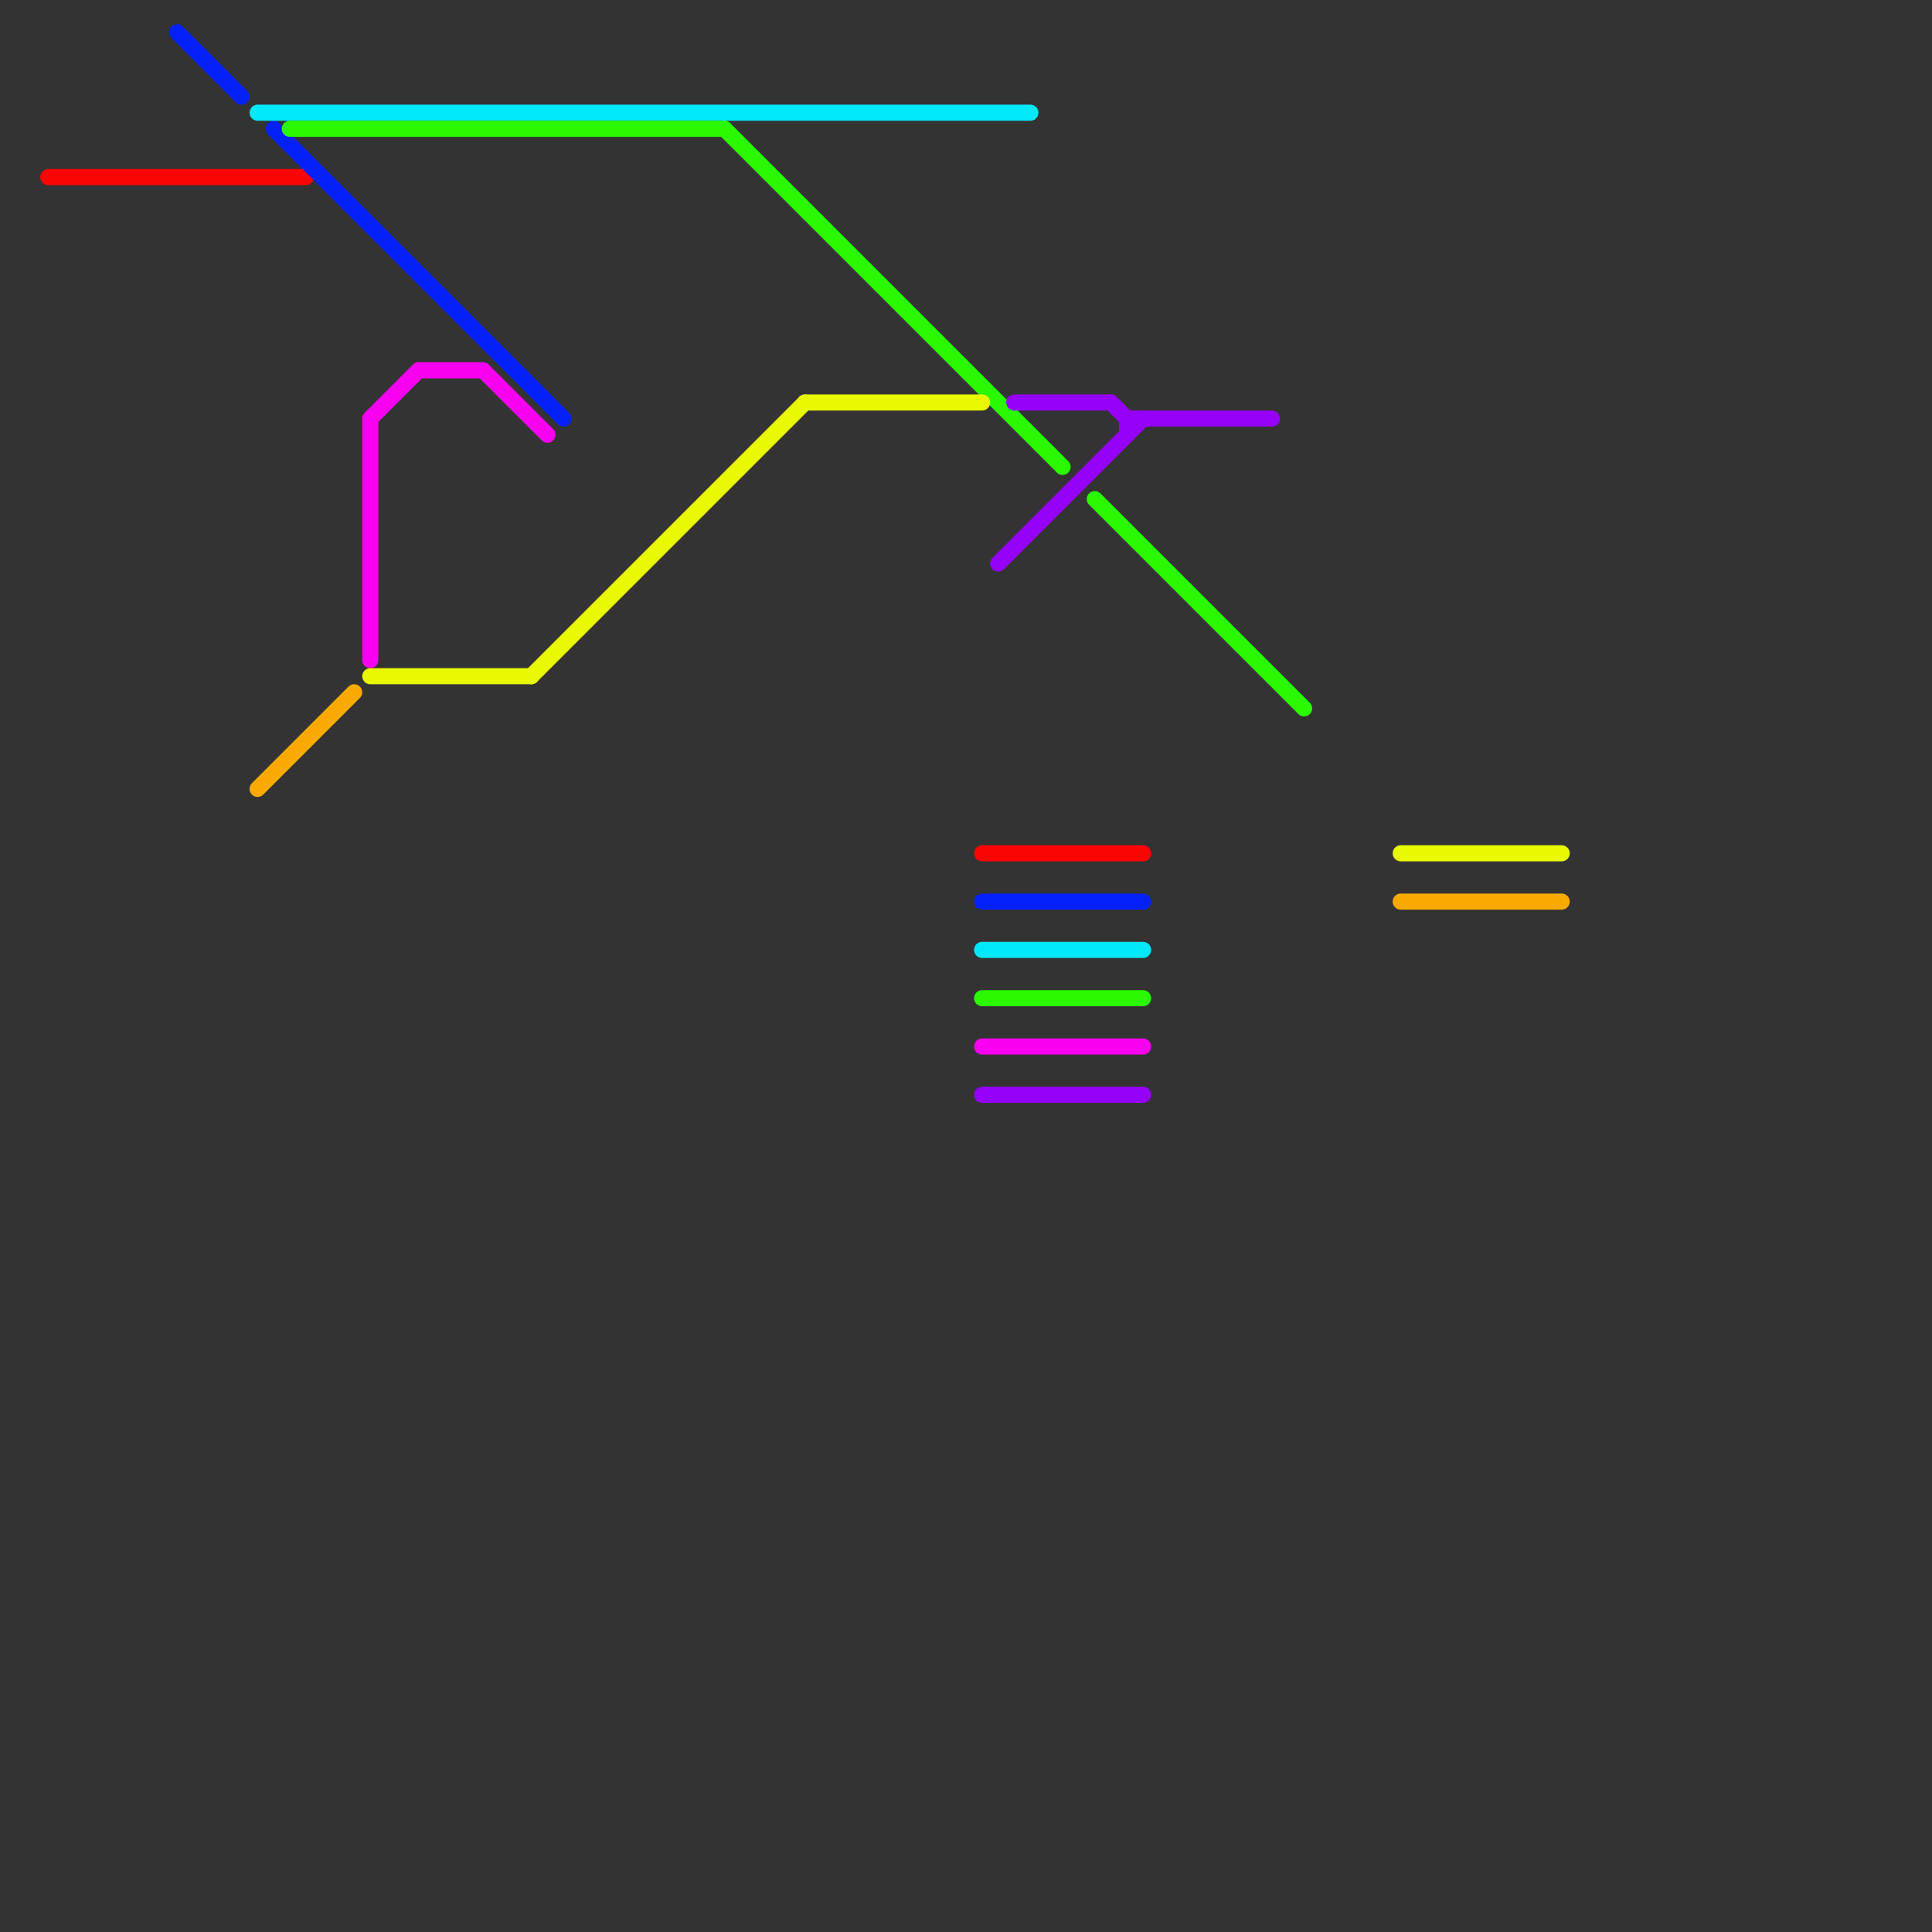
<svg version="1.1" xmlns="http://www.w3.org/2000/svg" viewBox="0 0 120 120">
<rect x="0" y="0" width="120" height="120" fill="#333333" stroke="none"/>
<style>text { font: 1px Helvetica; font-weight: 600; white-space: pre; dominant-baseline: central; } line { stroke-width: 1; fill: none; stroke-linecap: round; stroke-linejoin: round; } .c0 { stroke: #fb0404 } .c1 { stroke: #0421fb } .c2 { stroke: #f9aa01 } .c3 { stroke: #01e8f9 } .c4 { stroke: #2af901 } .c5 { stroke: #f901f0 } .c6 { stroke: #e8f901 } .c7 { stroke: #9601f9 }</style><defs><g id="wm-xf"><circle r="1.2" fill="#000"/><circle r="0.9" fill="#fff"/><circle r="0.6" fill="#000"/><circle r="0.3" fill="#fff"/></g><g id="wm"><circle r="0.6" fill="#000"/><circle r="0.3" fill="#fff"/></g></defs><line class="c0" x1="61" y1="53" x2="71" y2="53"/><line class="c0" x1="3" y1="11" x2="19" y2="11"/><line class="c1" x1="61" y1="56" x2="71" y2="56"/><line class="c1" x1="17" y1="8" x2="35" y2="26"/><line class="c1" x1="11" y1="2" x2="15" y2="6"/><line class="c2" x1="16" y1="49" x2="22" y2="43"/><line class="c2" x1="87" y1="56" x2="97" y2="56"/><line class="c3" x1="16" y1="7" x2="64" y2="7"/><line class="c3" x1="61" y1="59" x2="71" y2="59"/><line class="c4" x1="61" y1="62" x2="71" y2="62"/><line class="c4" x1="18" y1="8" x2="45" y2="8"/><line class="c4" x1="68" y1="31" x2="81" y2="44"/><line class="c4" x1="45" y1="8" x2="66" y2="29"/><line class="c5" x1="23" y1="26" x2="26" y2="23"/><line class="c5" x1="23" y1="26" x2="23" y2="41"/><line class="c5" x1="61" y1="65" x2="71" y2="65"/><line class="c5" x1="26" y1="23" x2="30" y2="23"/><line class="c5" x1="30" y1="23" x2="34" y2="27"/><line class="c6" x1="50" y1="25" x2="61" y2="25"/><line class="c6" x1="33" y1="42" x2="50" y2="25"/><line class="c6" x1="23" y1="42" x2="33" y2="42"/><line class="c6" x1="87" y1="53" x2="97" y2="53"/><line class="c7" x1="69" y1="25" x2="70" y2="26"/><line class="c7" x1="63" y1="25" x2="69" y2="25"/><line class="c7" x1="70" y1="26" x2="79" y2="26"/><line class="c7" x1="62" y1="35" x2="71" y2="26"/><line class="c7" x1="61" y1="68" x2="71" y2="68"/><line class="c7" x1="70" y1="26" x2="70" y2="27"/>
</svg>
